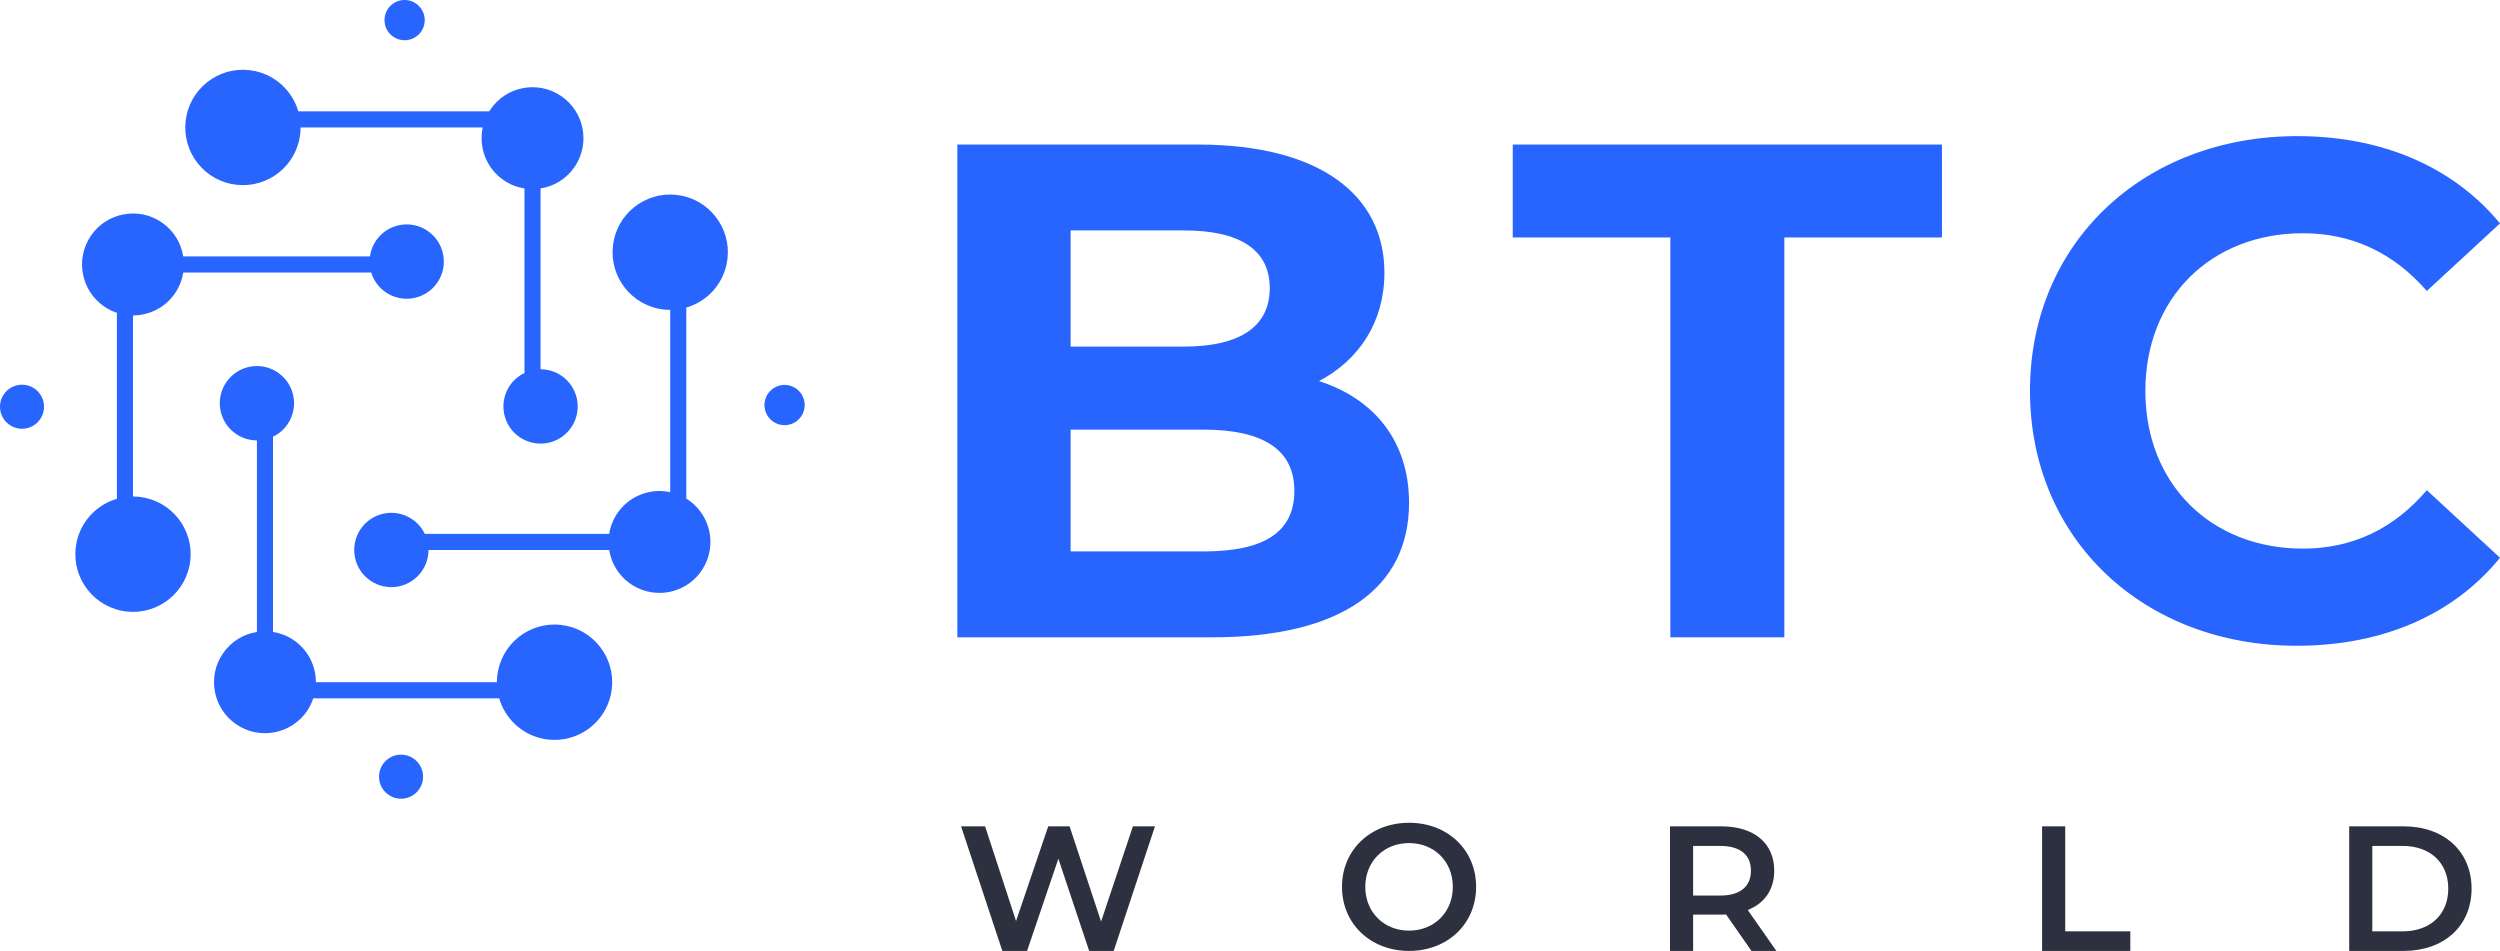 <?xml version="1.0" encoding="UTF-8"?>
<svg xmlns="http://www.w3.org/2000/svg" width="163" height="62" viewBox="0 0 163 62" fill="none">
  <g clip-path="url(#clip0_40_5)">
    <path d="M91.87 32.787C91.87 38.34 87.466 41.553 79.025 41.553H62.418V9.425H78.107C86.135 9.425 90.264 12.775 90.264 17.778C90.264 20.991 88.613 23.47 85.998 24.847C89.576 25.994 91.87 28.748 91.87 32.787ZM69.804 15.024V22.598H77.19C80.814 22.598 82.787 21.312 82.787 18.788C82.787 16.264 80.814 15.024 77.19 15.024H69.804ZM84.392 32.007C84.392 29.298 82.328 28.013 78.474 28.013H69.804V35.953H78.474C82.328 35.953 84.392 34.76 84.392 32.007Z" fill="#2864FE"></path>
    <path d="M108.907 15.483H98.631V9.425H126.615V15.483H116.339V41.553H108.907V15.483Z" fill="#2864FE"></path>
    <path d="M132.355 25.489C132.355 15.805 139.786 8.875 149.788 8.875C155.338 8.875 159.972 10.894 163 14.566L158.229 18.972C156.072 16.493 153.366 15.208 150.154 15.208C144.145 15.208 139.878 19.431 139.878 25.489C139.878 31.548 144.145 35.77 150.154 35.77C153.366 35.77 156.072 34.485 158.229 31.961L163 36.367C159.972 40.084 155.338 42.104 149.742 42.104C139.786 42.104 132.355 35.173 132.355 25.489Z" fill="#2864FE"></path>
    <path d="M75.304 53.877L72.613 62H71.013L69.006 55.989L66.965 62H65.352L62.662 53.877H64.227L66.246 60.051L68.345 53.877H69.737L71.79 60.086L73.866 53.877H75.304Z" fill="#2D313F"></path>
    <path d="M87.498 57.822C87.498 55.42 89.353 53.645 91.87 53.645C94.387 53.645 96.243 55.409 96.243 57.822C96.243 60.236 94.387 62 91.87 62C89.353 62 87.498 60.224 87.498 57.822ZM94.724 57.822C94.724 56.163 93.506 54.968 91.87 54.968C90.235 54.968 89.017 56.163 89.017 57.822C89.017 59.482 90.235 60.677 91.87 60.677C93.506 60.677 94.724 59.482 94.724 57.822Z" fill="#2D313F"></path>
    <path d="M114.196 62L112.537 59.621C112.432 59.633 112.328 59.633 112.224 59.633H110.391V62H108.883V53.877H112.224C114.358 53.877 115.68 54.968 115.68 56.767C115.68 57.996 115.054 58.901 113.952 59.331L115.819 62H114.196ZM112.154 55.154H110.391V58.391H112.154C113.476 58.391 114.16 57.788 114.16 56.767C114.16 55.745 113.476 55.154 112.154 55.154Z" fill="#2D313F"></path>
    <path d="M133.144 53.877H134.652V60.724H138.897V62H133.144V53.877Z" fill="#2D313F"></path>
    <path d="M153.167 53.877H156.716C159.349 53.877 161.147 55.502 161.147 57.938C161.147 60.375 159.349 62 156.716 62H153.167V53.877ZM156.647 60.724C158.456 60.724 159.627 59.621 159.627 57.938C159.627 56.256 158.456 55.154 156.647 55.154H154.675V60.724H156.647Z" fill="#2D313F"></path>
    <path d="M9.46 32.456C9.195 32.4 8.931 32.373 8.671 32.373V20.566C9.733 20.565 10.777 20.056 11.419 19.11C11.702 18.693 11.874 18.235 11.948 17.768H24.203C24.358 18.276 24.681 18.738 25.155 19.06C26.262 19.812 27.768 19.524 28.52 18.417C29.271 17.31 28.983 15.803 27.877 15.051C26.77 14.299 25.264 14.587 24.512 15.694C24.297 16.012 24.17 16.362 24.12 16.718H11.948C11.808 15.846 11.326 15.03 10.537 14.494C9.02 13.463 6.954 13.858 5.923 15.376C4.892 16.894 5.287 18.961 6.805 19.992C7.064 20.168 7.339 20.299 7.622 20.394V32.522C6.339 32.896 5.296 33.945 4.996 35.344C4.56 37.375 5.853 39.374 7.882 39.81C9.912 40.246 11.911 38.953 12.346 36.922C12.782 34.891 11.489 32.892 9.46 32.456Z" fill="#2864FE"></path>
    <path d="M36.946 40.804C34.916 40.368 32.918 41.661 32.482 43.692C32.425 43.957 32.399 44.221 32.399 44.481H20.597C20.596 43.418 20.087 42.374 19.142 41.732C18.725 41.449 18.267 41.277 17.8 41.203V28.472C18.173 28.293 18.506 28.019 18.755 27.652C19.506 26.545 19.218 25.038 18.112 24.286C17.005 23.534 15.499 23.822 14.748 24.929C13.996 26.036 14.284 27.543 15.391 28.295C15.808 28.579 16.282 28.714 16.751 28.713V41.203C15.879 41.343 15.063 41.825 14.528 42.614C13.497 44.132 13.892 46.199 15.41 47.23C16.927 48.261 18.993 47.867 20.024 46.348C20.2 46.089 20.331 45.813 20.425 45.53H32.547C32.922 46.815 33.97 47.858 35.369 48.158C37.398 48.594 39.397 47.301 39.832 45.27C40.268 43.239 38.975 41.24 36.946 40.804Z" fill="#2864FE"></path>
    <path d="M44.486 12.767C42.457 12.331 40.458 13.624 40.023 15.655C39.587 17.686 40.879 19.685 42.909 20.121C43.174 20.177 43.438 20.203 43.698 20.204V32.089C43.014 31.941 42.28 32.003 41.597 32.321C40.559 32.804 39.887 33.757 39.718 34.809H27.696C27.518 34.436 27.243 34.103 26.876 33.854C25.77 33.102 24.264 33.39 23.512 34.497C22.761 35.604 23.049 37.111 24.155 37.863C25.262 38.615 26.768 38.327 27.519 37.22C27.803 36.802 27.938 36.328 27.937 35.858H39.721C39.768 36.155 39.854 36.45 39.986 36.736C40.76 38.4 42.736 39.121 44.4 38.347C46.063 37.573 46.784 35.596 46.01 33.932C45.726 33.322 45.279 32.839 44.746 32.51V20.055C46.03 19.681 47.073 18.632 47.373 17.233C47.808 15.202 46.516 13.203 44.486 12.767Z" fill="#2864FE"></path>
    <path d="M15.05 11.987C17.08 12.423 19.079 11.13 19.514 9.099C19.571 8.834 19.597 8.57 19.597 8.31H31.474C31.198 9.595 31.701 10.976 32.854 11.759C33.271 12.042 33.729 12.214 34.196 12.288V24.319C33.823 24.498 33.49 24.773 33.241 25.139C32.49 26.246 32.778 27.753 33.884 28.505C34.991 29.257 36.497 28.969 37.248 27.862C38 26.755 37.712 25.248 36.605 24.496C36.188 24.212 35.714 24.077 35.245 24.078V12.288C36.117 12.148 36.933 11.666 37.468 10.877C38.499 9.359 38.104 7.292 36.587 6.261C35.069 5.229 33.003 5.624 31.972 7.143C31.946 7.181 31.925 7.222 31.901 7.261H19.449C19.075 5.977 18.026 4.934 16.628 4.633C14.598 4.198 12.599 5.491 12.164 7.521C11.728 9.552 13.021 11.551 15.05 11.987Z" fill="#2864FE"></path>
    <path d="M1.435 25.083C0.643 25.083 0 25.726 0 26.519C0 27.312 0.643 27.955 1.435 27.955C2.228 27.955 2.871 27.312 2.871 26.519C2.871 25.726 2.228 25.083 1.435 25.083Z" fill="#2864FE"></path>
    <path d="M26.148 49.204C25.355 49.204 24.713 49.847 24.713 50.641C24.713 51.434 25.355 52.077 26.148 52.077C26.941 52.077 27.584 51.434 27.584 50.641C27.584 49.847 26.941 49.204 26.148 49.204Z" fill="#2864FE"></path>
    <path d="M26.305 2.621C27.028 2.664 27.648 2.112 27.69 1.388C27.732 0.665 27.181 0.044 26.458 0.002C25.735 -0.04 25.114 0.512 25.072 1.235C25.03 1.958 25.582 2.579 26.305 2.621Z" fill="#2864FE"></path>
    <path d="M52.026 25.429C51.485 24.947 50.656 24.995 50.175 25.537C49.693 26.078 49.742 26.907 50.282 27.389C50.823 27.87 51.652 27.822 52.134 27.281C52.615 26.74 52.567 25.91 52.026 25.429Z" fill="#2864FE"></path>
  </g>
  <defs>
    <clipPath id="clip0_40_5">
      <rect width="163" height="62" fill="white"></rect>
    </clipPath>
  </defs>
</svg>
